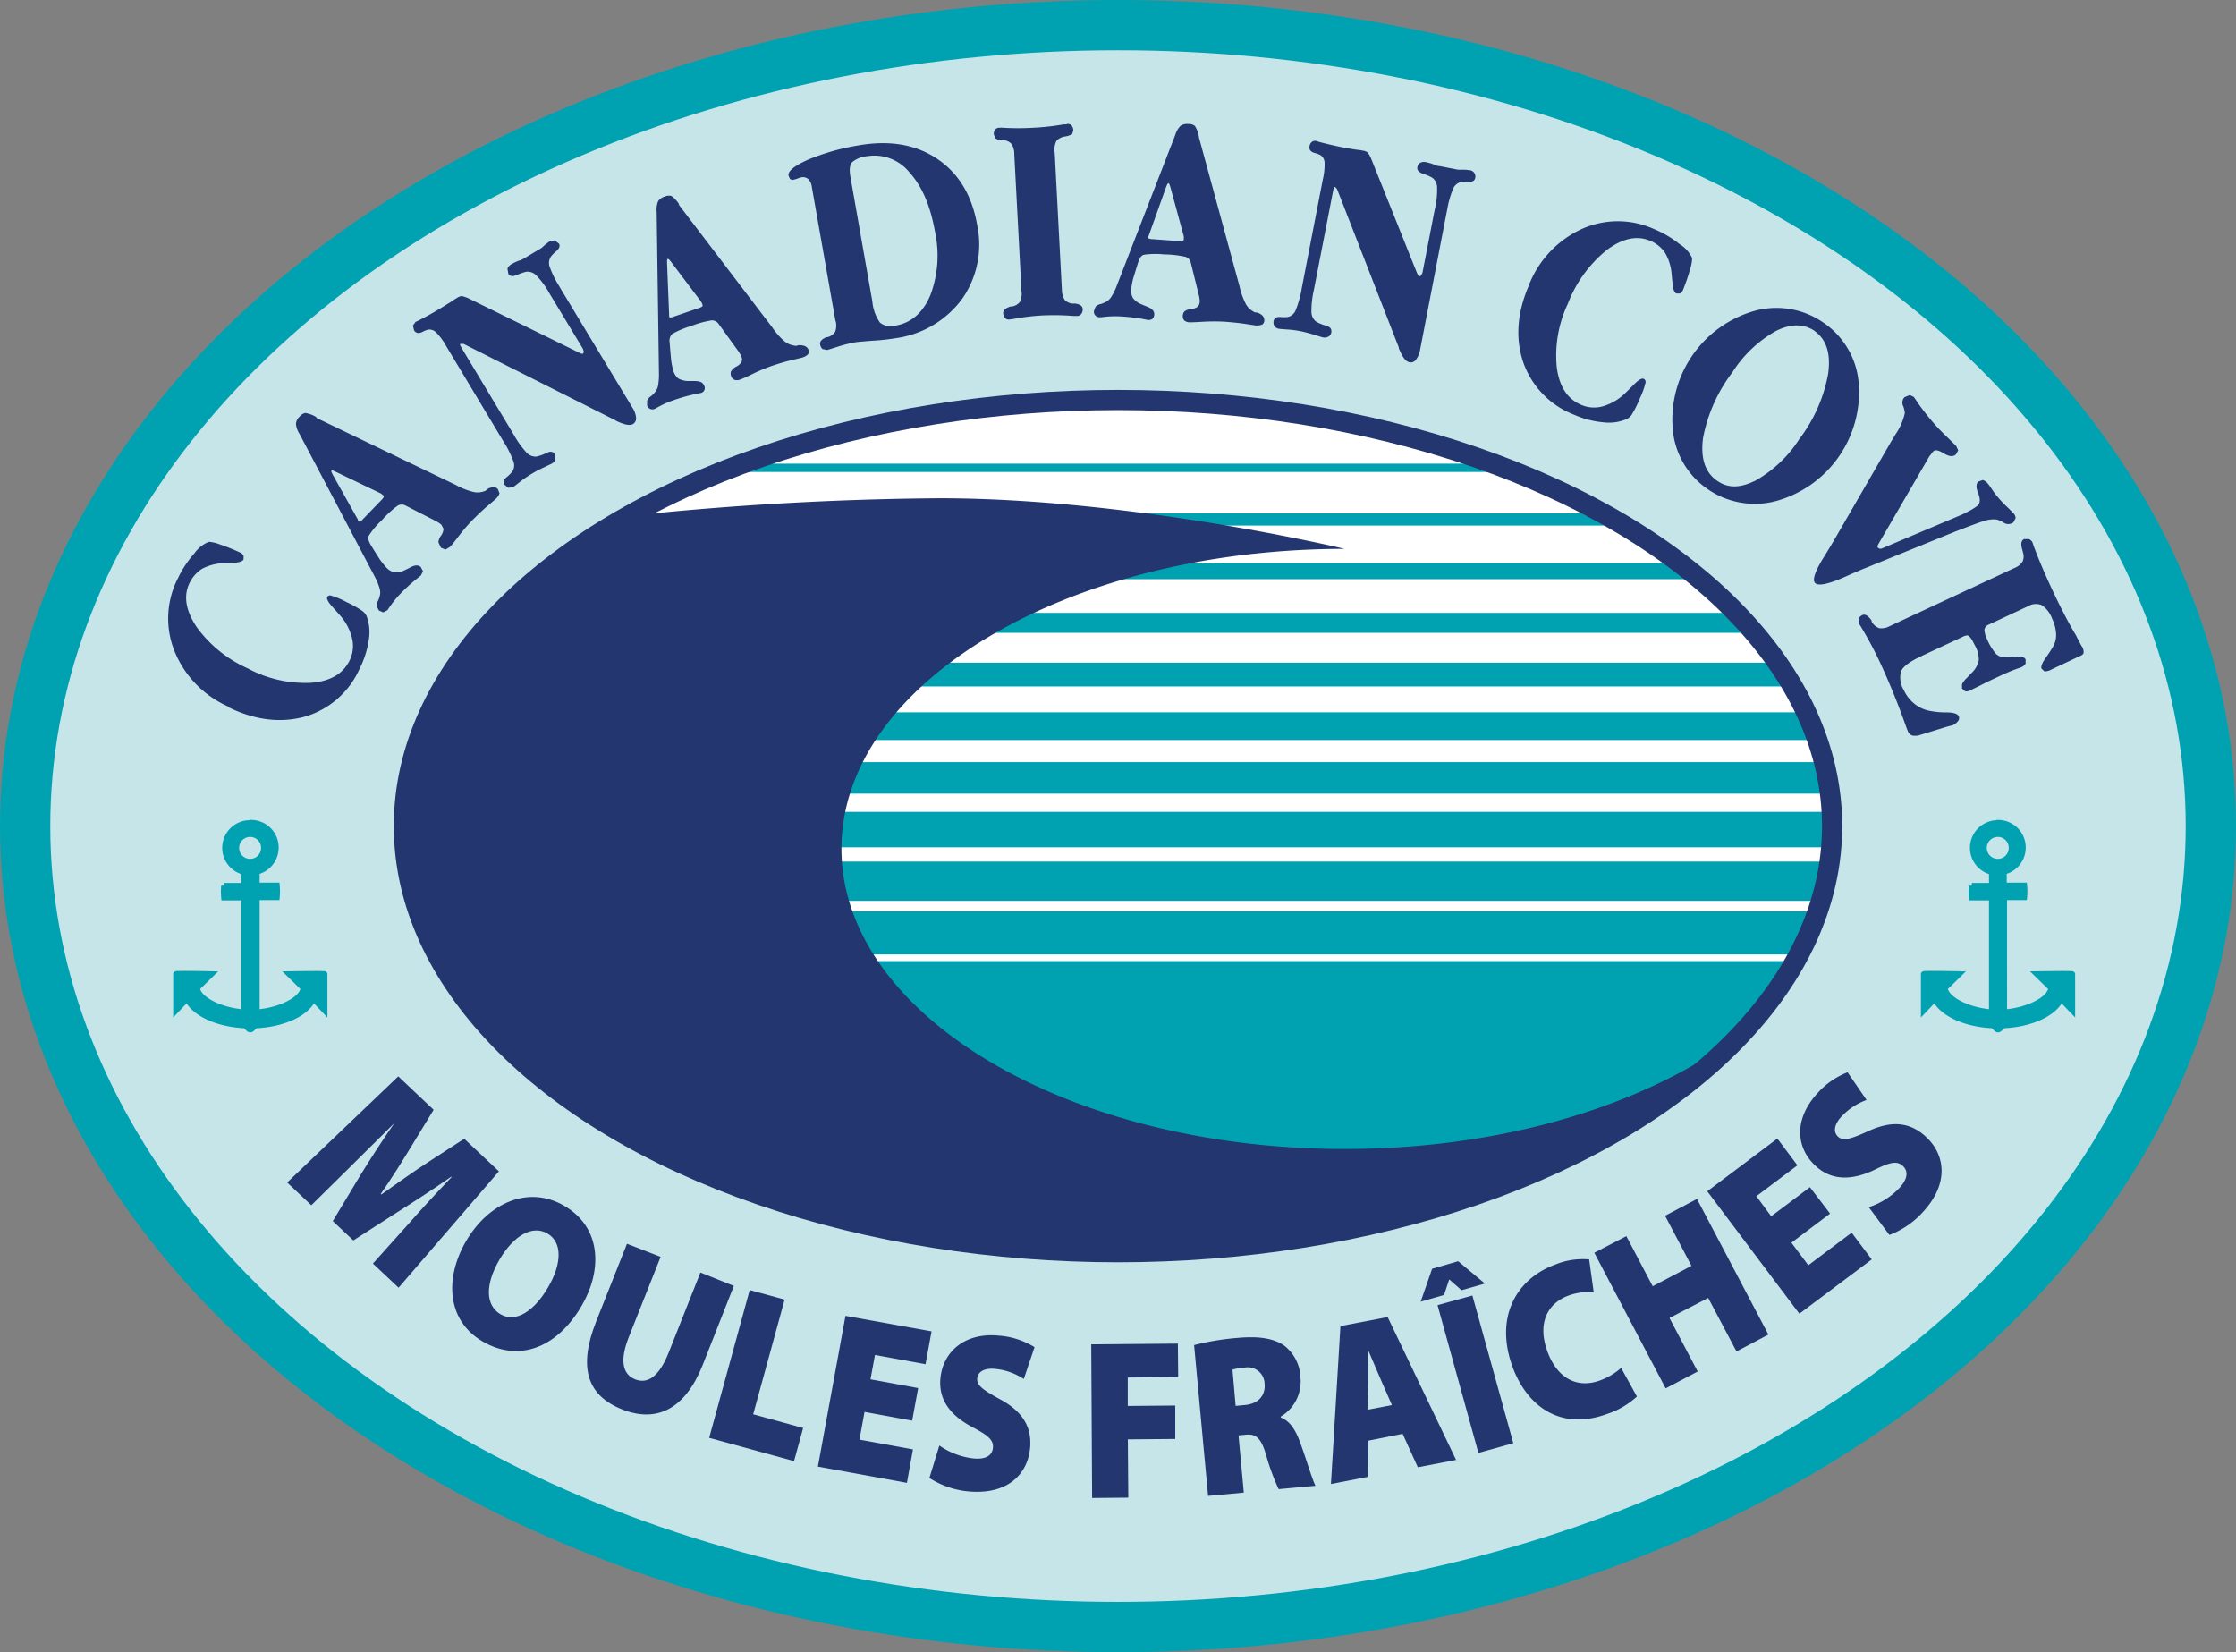 <svg id="Layer_1" data-name="Layer 1" xmlns="http://www.w3.org/2000/svg" xmlns:xlink="http://www.w3.org/1999/xlink" viewBox="0 0 334.34 247.03"><rect x="0" y="0" width="334.34" height="247.03" fill="#808080" stroke="none"/><defs><style>.cls-1,.cls-10,.cls-11,.cls-12,.cls-13,.cls-14,.cls-15,.cls-16,.cls-17,.cls-18,.cls-19,.cls-20,.cls-21,.cls-22,.cls-25,.cls-26,.cls-27,.cls-4,.cls-7,.cls-8,.cls-9{fill:none;}.cls-2{clip-path:url(#clip-path);}.cls-3{fill:#c5e5e9;}.cls-10,.cls-11,.cls-12,.cls-13,.cls-14,.cls-15,.cls-16,.cls-17,.cls-18,.cls-19,.cls-20,.cls-21,.cls-22,.cls-26,.cls-4,.cls-7,.cls-8,.cls-9{stroke:#00a2b1;}.cls-10,.cls-11,.cls-12,.cls-13,.cls-14,.cls-15,.cls-16,.cls-17,.cls-18,.cls-19,.cls-20,.cls-21,.cls-22,.cls-25,.cls-26,.cls-27,.cls-4,.cls-7,.cls-8,.cls-9{stroke-miterlimit:3.86;}.cls-4{stroke-width:7.52px;}.cls-5{fill:#fff;}.cls-6{clip-path:url(#clip-path-2);}.cls-7{stroke-width:1.24px;}.cls-8{stroke-width:1.82px;}.cls-9{stroke-width:2.4px;}.cls-10{stroke-width:2.98px;}.cls-11{stroke-width:3.56px;}.cls-12{stroke-width:4.14px;}.cls-13{stroke-width:4.72px;}.cls-14{stroke-width:5.3px;}.cls-15{stroke-width:5.88px;}.cls-16{stroke-width:6.45px;}.cls-17{stroke-width:7.03px;}.cls-18{stroke-width:7.61px;}.cls-19{stroke-width:8.19px;}.cls-20{stroke-width:8.77px;}.cls-21{stroke-width:9.35px;}.cls-22{stroke-width:9.93px;}.cls-23{fill:#00a2b1;}.cls-24{fill:#23366f;}.cls-25,.cls-27{stroke:#23366f;}.cls-25{stroke-width:1.51px;}.cls-26{stroke-width:0.87px;}.cls-27{stroke-width:3.02px;}</style><clipPath id="clip-path" transform="translate(-228.45 -182.93)"><rect class="cls-1" x="228.45" y="182.93" width="334.34" height="247.03"/></clipPath><clipPath id="clip-path-2" transform="translate(-228.45 -182.93)"><path class="cls-1" d="M288.83,306.45c0,35.19,47.81,63.71,106.79,63.71S502.4,341.64,502.4,306.45s-47.8-63.71-106.78-63.71-106.79,28.52-106.79,63.71"/></clipPath></defs><g class="cls-2"><path class="cls-3" d="M232.21,306.45c0-66.14,73.16-119.76,163.41-119.76S559,240.31,559,306.45,485.87,426.21,395.62,426.21,232.21,372.59,232.21,306.45" transform="translate(-228.45 -182.93)"/><ellipse class="cls-4" cx="167.17" cy="123.52" rx="163.41" ry="119.76"/><path class="cls-5" d="M288.83,306.45c0-35.19,47.81-63.71,106.79-63.71S502.4,271.26,502.4,306.45s-47.8,63.71-106.78,63.71-106.79-28.52-106.79-63.71" transform="translate(-228.45 -182.93)"/></g><g class="cls-6"><line class="cls-7" x1="45.21" y1="69.95" x2="299.62" y2="69.95"/><line class="cls-8" x1="45.21" y1="77.67" x2="299.62" y2="77.67"/><line class="cls-9" x1="45.21" y1="85.4" x2="299.62" y2="85.4"/><line class="cls-10" x1="45.21" y1="93.13" x2="299.62" y2="93.13"/><line class="cls-11" x1="45.21" y1="100.86" x2="299.62" y2="100.86"/><line class="cls-12" x1="45.21" y1="108.58" x2="299.62" y2="108.58"/><line class="cls-13" x1="45.21" y1="116.31" x2="299.62" y2="116.31"/><line class="cls-14" x1="45.21" y1="124.04" x2="299.62" y2="124.04"/><line class="cls-15" x1="45.21" y1="131.76" x2="299.62" y2="131.76"/><line class="cls-16" x1="45.21" y1="139.49" x2="299.62" y2="139.49"/><line class="cls-17" x1="45.21" y1="147.22" x2="299.62" y2="147.22"/><line class="cls-18" x1="45.21" y1="154.95" x2="299.62" y2="154.95"/><line class="cls-19" x1="45.21" y1="162.67" x2="299.62" y2="162.67"/><line class="cls-20" x1="45.21" y1="170.4" x2="299.62" y2="170.4"/><line class="cls-21" x1="45.21" y1="178.12" x2="299.62" y2="178.12"/><line class="cls-22" x1="45.21" y1="185.85" x2="299.62" y2="185.85"/><rect class="cls-23" x="45.32" y="149.1" width="254.34" height="41.55"/><path class="cls-24" d="M491.41,335.36c-13.58,11.7-36.24,19.37-61.9,19.37-41.56,0-75.24-20.1-75.24-44.89S388,265,429.51,265c0,0-31.55-7.56-60.55-7.57a473,473,0,0,0-71.27,5.94l-16.57,46.41,11.05,38.82,62.1,20.85,47,10.58,68.41-16.64Z" transform="translate(-228.45 -182.93)"/></g><g class="cls-2"><ellipse class="cls-25" cx="167.17" cy="123.52" rx="106.78" ry="63.71"/><path class="cls-23" d="M265.84,306a3.7,3.7,0,0,0-.88,7.3v2.08s-3,0-3,0a9.16,9.16,0,0,0,0,1.74h3v17.18c-3.38-.24-6.83-1.84-7.06-3.63l2.13-2.08s-5.25-.12-5.25,0l0,5.39,1.66-1.74c1,2.15,4.38,3.79,8.56,4,.28,0,.57.62.87.62s.59-.61.88-.62c4.18-.2,7.59-1.84,8.55-4l1.67,1.74,0-5.39c0-.08-5.26,0-5.26,0l2.13,2.08c-.22,1.79-3.67,3.39-7,3.63V317.08h3a9.14,9.14,0,0,0,0-1.74s-3,0-3,0v-2.08a3.7,3.7,0,0,0-.87-7.3Z" transform="translate(-228.45 -182.93)"/><path class="cls-26" d="M265.84,306a3.7,3.7,0,0,0-.88,7.3v2.08s-3,0-3,0a9.16,9.16,0,0,0,0,1.74h3v17.18c-3.38-.24-6.83-1.84-7.06-3.63l2.13-2.08s-5.25-.12-5.25,0l0,5.39,1.66-1.74c1,2.15,4.38,3.79,8.56,4,.28,0,.57.62.87.62s.59-.61.88-.62c4.18-.2,7.59-1.84,8.55-4l1.67,1.74,0-5.39c0-.08-5.26,0-5.26,0l2.13,2.08c-.22,1.79-3.67,3.39-7,3.63V317.08h3a9.14,9.14,0,0,0,0-1.74s-3,0-3,0v-2.08a3.7,3.7,0,0,0-.87-7.3Z" transform="translate(-228.45 -182.93)"/><path class="cls-3" d="M264.21,309.71a1.64,1.64,0,1,1,1.63,1.64,1.63,1.63,0,0,1-1.63-1.64" transform="translate(-228.45 -182.93)"/><path class="cls-23" d="M527.16,306a3.7,3.7,0,0,0-.87,7.3v2.08s-3,0-3,0a9.16,9.16,0,0,0,0,1.74h3v17.18c-3.38-.24-6.83-1.84-7.06-3.63l2.13-2.08s-5.25-.12-5.25,0l0,5.39,1.66-1.74c1,2.15,4.38,3.79,8.56,4,.29,0,.58.62.87.62s.59-.61.88-.62c4.18-.2,7.59-1.84,8.55-4l1.67,1.74,0-5.39c0-.08-5.26,0-5.26,0l2.13,2.08c-.22,1.79-3.67,3.39-7.05,3.63V317.08h3a9.14,9.14,0,0,0,0-1.74c-.05,0-3.05,0-3.05,0v-2.08a3.7,3.7,0,0,0-.87-7.3Z" transform="translate(-228.45 -182.93)"/><path class="cls-26" d="M527.16,306a3.7,3.7,0,0,0-.87,7.3v2.08s-3,0-3,0a9.16,9.16,0,0,0,0,1.74h3v17.18c-3.38-.24-6.83-1.84-7.06-3.63l2.13-2.08s-5.25-.12-5.25,0l0,5.39,1.66-1.74c1,2.15,4.38,3.79,8.56,4,.29,0,.58.62.87.62s.59-.61.88-.62c4.18-.2,7.59-1.84,8.55-4l1.67,1.74,0-5.39c0-.08-5.26,0-5.26,0l2.13,2.08c-.22,1.79-3.67,3.39-7.05,3.63V317.08h3a9.14,9.14,0,0,0,0-1.74c-.05,0-3.05,0-3.05,0v-2.08a3.7,3.7,0,0,0-.87-7.3Z" transform="translate(-228.45 -182.93)"/><path class="cls-3" d="M525.53,309.71a1.64,1.64,0,1,1,1.63,1.64,1.63,1.63,0,0,1-1.63-1.64" transform="translate(-228.45 -182.93)"/><ellipse class="cls-27" cx="167.17" cy="123.52" rx="106.78" ry="63.71"/><path class="cls-24" d="M539.5,281l-4.24,2a2.32,2.32,0,0,1-1.1.32l-.44-.41c-.15-.32.1-.93.8-1.87.34-.5.62-.92.83-1.29a3.5,3.5,0,0,0,.54-2,6,6,0,0,0-.6-2.33,4.09,4.09,0,0,0-1.53-2,2.28,2.28,0,0,0-2.08.16l-5.88,2.75a1,1,0,0,0-.63.75,3.65,3.65,0,0,0,.41,1.45,8.5,8.5,0,0,0,1.18,2,1.65,1.65,0,0,0,1.1.63,16,16,0,0,0,2,0c.81-.11,1.28,0,1.47.37l0,.62a1.34,1.34,0,0,1-.59.52,2.73,2.73,0,0,1-.5.18c-1,.36-1.9.74-2.76,1.15s-1.63.75-2.62,1.26-1.58.76-1.81.9a1.18,1.18,0,0,1-.77.13l-.46-.42,0-.64a3.64,3.64,0,0,1,.79-1l.35-.38.37-.37a3.58,3.58,0,0,0,1-1.84,4.32,4.32,0,0,0-.47-2l-.32-.61-.2-.39-.3-.43-.36-.29-.44.08-6,2.8-.44.21c-1.73.8-2.75,1.55-3.08,2.26a3.55,3.55,0,0,0,.37,2.79,5.69,5.69,0,0,0,1.57,2.06,5.14,5.14,0,0,0,2.24,1.08,12.68,12.68,0,0,0,2.61.25c1,0,1.63.19,1.82.55a.74.74,0,0,1-.08.72,2.23,2.23,0,0,1-.84.66c-.27.05-.64.15-1.11.29l-3.68,1.13a2.37,2.37,0,0,1-1.22.11,1.07,1.07,0,0,1-.67-.64c-.05-.11-.18-.44-.38-1-1.1-3.11-2.34-6.15-3.73-9.17a56.88,56.88,0,0,0-2.82-5.31,6.41,6.41,0,0,0-.38-.6l-.06-.76a1.21,1.21,0,0,1,.56-.53c.41-.19.84.07,1.38.8l0,.08,0,.08a2.13,2.13,0,0,0,1.16,1,2.61,2.61,0,0,0,1.55-.31l18.65-8.69a2.63,2.63,0,0,0,1.2-.93,1.83,1.83,0,0,0,.1-1.32l-.13-.5c-.25-.84-.17-1.34.27-1.57l.73,0a1,1,0,0,1,.55.56l.14.42c.71,1.92,1.59,4,2.66,6.31.55,1.19,1.11,2.34,1.7,3.49s1.22,2.34,2,3.63a4.71,4.71,0,0,0,.36.69c.26.51.42.85.54,1a1.48,1.48,0,0,1,.22.9c0,.16-.19.31-.52.49M517,251.06l-7.75,13.34-.1.23.09.19.24.15.28,0,12.09-5.11c.46-.22.88-.44,1.32-.68a10.5,10.5,0,0,0,.94-.61c.44-.38.48-1,.13-1.88s-.32-1.42,0-1.74l.69-.25a1.57,1.57,0,0,1,.73.51c.09.1.34.42.72,1s.75,1,1.08,1.38.66.72,1.13,1.16.72.73.86.85a1.24,1.24,0,0,1,.39.79l-.34.65a1.26,1.26,0,0,1-1.51,0,3.71,3.71,0,0,0-1-.43,4.41,4.41,0,0,0-1.76.18c-.7.2-2.19.76-4.49,1.65l-13.07,5.31c-.87.34-2,.82-3.32,1.42q-3.81,1.68-4.51.92c-.41-.47,0-1.7,1.23-3.71.72-1.15,1.29-2.1,1.75-2.9l8.48-14.66c.13-.19.3-.46.52-.86a9.14,9.14,0,0,0,1.45-3.26,4.37,4.37,0,0,0-.22-1,1.17,1.17,0,0,1,.18-1.38L514,242l.58.26a3.5,3.5,0,0,1,.33.45,34.26,34.26,0,0,0,2.53,3.32,31,31,0,0,0,2.26,2.35c.79.78,1.2,1.19,1.24,1.21l.31.68-.33.6c-.43.38-1,.34-1.8-.14s-1.24-.59-1.56-.34a2.64,2.64,0,0,0-.43.55Zm-15.76-19.79a12.09,12.09,0,0,1,5.14,9A16.9,16.9,0,0,1,494,257.85,12.36,12.36,0,0,1,483.7,256a12.06,12.06,0,0,1-5.14-9,16.91,16.91,0,0,1,12.36-17.62,12.32,12.32,0,0,1,10.33,1.9m-1.41,1.17c-1.63-1.13-3.56-1.15-5.81-.05a18.37,18.37,0,0,0-6.55,6.21,23.39,23.39,0,0,0-4.38,9.81c-.39,3,.28,5.06,2,6.32s3.56,1.16,5.82.06a18.65,18.65,0,0,0,6.58-6.23,22.8,22.8,0,0,0,4.31-9.78c.41-3-.26-5.08-2-6.34m-42.77-6.83a15.37,15.37,0,0,1,7.86-8.42,13.13,13.13,0,0,1,10.92,0,15.63,15.63,0,0,1,3.77,2.23,4.85,4.85,0,0,1,1.88,2.09,6.06,6.06,0,0,1-.33,1.74,27.42,27.42,0,0,1-1,2.93,1.25,1.25,0,0,1-.46.62l-.56,0c-.35-.14-.55-.73-.61-1.8-.05-.5-.09-.9-.12-1.23a7.44,7.44,0,0,0-1-3.1,5,5,0,0,0-2.19-1.75c-2-.83-4.13-.38-6.52,1.4a19.06,19.06,0,0,0-5.79,8,18.12,18.12,0,0,0-1.66,9.55c.38,2.86,1.59,4.72,3.66,5.59a4.88,4.88,0,0,0,3.28.2,8.1,8.1,0,0,0,3.34-2l1.12-1.11c.74-.77,1.23-1.09,1.55-1a.5.5,0,0,1,.32.59,11.42,11.42,0,0,1-.81,2.26,16.2,16.2,0,0,1-1.14,2.33,1.89,1.89,0,0,1-.83.83,6.69,6.69,0,0,1-3.5.51,13.84,13.84,0,0,1-4.38-1.13,13,13,0,0,1-7.59-7.75c-1.23-3.56-1-7.42.81-11.6M444.8,214.47l-4,20.72a3.28,3.28,0,0,1-.62,1.5.91.91,0,0,1-1,.4c-.53-.1-1.06-.79-1.57-2.09l0-.11-9.22-23.65-.18-.24-.17-.13-.15.13-.11.48-2.87,14.79a14,14,0,0,0-.37,3.3,1.87,1.87,0,0,0,.69,1.44,6,6,0,0,0,1.41.59c.67.18.95.48.88,1a.86.86,0,0,1-.44.66,1.25,1.25,0,0,1-.9.1l-1.32-.4a18.31,18.31,0,0,0-2-.52,14.8,14.8,0,0,0-2-.25c-.69-.05-1.06-.08-1.17-.1a1,1,0,0,1-.68-.4,1.08,1.08,0,0,1-.12-.77c.09-.44.42-.62,1-.59a5.47,5.47,0,0,0,1.12,0,1.66,1.66,0,0,0,1.17-1,15.19,15.19,0,0,0,.92-3.33l3.13-16.16a9.92,9.92,0,0,0,.28-2.59,1.42,1.42,0,0,0-.53-1.07,3.13,3.13,0,0,0-.86-.35c-.67-.17-.95-.5-.87-1a1.07,1.07,0,0,1,.36-.68.82.82,0,0,1,.68-.14l.3.11q1.77.48,3.75.87c.44.08.85.16,1.25.21a9.46,9.46,0,0,0,1.14.16l.53.1a1.5,1.5,0,0,1,.69.27,4.33,4.33,0,0,1,.49.84l6.89,17.19.18.37.17.13.28-.13.19-.44,1.84-9.48a12.22,12.22,0,0,0,.34-3.23,1.78,1.78,0,0,0-.71-1.47,6.23,6.23,0,0,0-1.31-.57c-.7-.23-1-.56-.93-1a.93.93,0,0,1,.42-.67,1.31,1.31,0,0,1,.9-.09,8.2,8.2,0,0,1,1,.28l.25.1.08.06.49.14.17,0,1.37.27,1.4.27.17,0h.7c.36,0,.64.06.91.08a.95.95,0,0,1,.79,1.17c-.08.4-.41.58-1,.59a5.47,5.47,0,0,0-1.12,0,1.73,1.73,0,0,0-1.18,1,14.67,14.67,0,0,0-.92,3.32m-37.09-11,6.07,22.27a10.87,10.87,0,0,0,.87,2.51,2.74,2.74,0,0,0,1.07,1.19l.3.19.47.07h0c.7.26,1,.63,1,1.15a.76.76,0,0,1-.32.62,2.27,2.27,0,0,1-1,.13l-1.65-.25c-1-.14-2.05-.24-3-.31a29.27,29.27,0,0,0-3.05,0c-1.15.07-1.86.1-2.17.09a1.19,1.19,0,0,1-.77-.27.85.85,0,0,1-.23-.7,1,1,0,0,1,.26-.67,2.15,2.15,0,0,1,1-.35,1.79,1.79,0,0,0,1-.37,1.12,1.12,0,0,0,.26-.65l0-.38-.07-.45-1.26-5.1a1.22,1.22,0,0,0-.75-.84,15.14,15.14,0,0,0-3.25-.37,12.26,12.26,0,0,0-3,.05c-.36.09-.62.43-.82,1-.32,1-.56,1.81-.78,2.51a11.59,11.59,0,0,0-.3,1.56,2.3,2.3,0,0,0,.26,1.41,2.94,2.94,0,0,0,1.22.91l.34.15.5.2c.77.29,1.12.66,1.12,1.15a1,1,0,0,1-.26.69,1.05,1.05,0,0,1-.74.17l-.31-.07a26.89,26.89,0,0,0-3.75-.46,14.42,14.42,0,0,0-2.78.12l-.31,0a.82.82,0,0,1-.87-.91l.24-.65a1.41,1.41,0,0,1,.82-.42l.23-.08.36-.16a2.14,2.14,0,0,0,.93-.8,8.89,8.89,0,0,0,.84-1.7l8.73-22.5a3.33,3.33,0,0,1,.78-1.38,1.73,1.73,0,0,1,1.17-.29,1.4,1.4,0,0,1,1,.3,4.19,4.19,0,0,1,.6,1.6m-4.29,7.46-.14-.39-.12-.13-.17.14-.17.39-2.6,7.28-.05.08-.06.22.09.18.3.07L405,219l.34-.05.12-.19v-.49Zm-17.28-5.19,1.08,20.63a3,3,0,0,0,.41,1.49,1.81,1.81,0,0,0,1.19.56l.38,0c.71.1,1.08.34,1.12.76a1.06,1.06,0,0,1-.2.79.71.71,0,0,1-.6.3c-.07,0-.27,0-.6,0a37.76,37.76,0,0,0-4.51-.08,31.89,31.89,0,0,0-4.46.54c-.31.05-.5.05-.59.08a.83.83,0,0,1-.66-.23,1.39,1.39,0,0,1-.26-.72c0-.44.34-.75,1.08-1h.18a1.88,1.88,0,0,0,1.23-.68,2.67,2.67,0,0,0,.25-1.57l-1.08-20.53a2.73,2.73,0,0,0-.38-1.47,1.62,1.62,0,0,0-1.07-.59h-.38a2,2,0,0,1-1-.31l-.23-.59a1,1,0,0,1,.19-.69.75.75,0,0,1,.62-.3,3.6,3.6,0,0,1,.56,0,37.88,37.88,0,0,0,4.52,0,36.49,36.49,0,0,0,4.53-.5c.31,0,.49,0,.55-.07a.82.82,0,0,1,.66.23,1.27,1.27,0,0,1,.26.72l-.17.58a3.36,3.36,0,0,1-1,.34,2.15,2.15,0,0,0-1.36.67,3,3,0,0,0-.28,1.59M358.89,228a6.51,6.51,0,0,0,1.14,3.17,2.58,2.58,0,0,0,2.31.45c2.36-.41,4.1-1.91,5.21-4.52a16.83,16.83,0,0,0,.7-9.55c-.68-3.84-1.93-6.77-3.8-8.83a6.74,6.74,0,0,0-6.37-2.43,4,4,0,0,0-2.21.89c-.36.37-.44,1.08-.27,2.14Zm-5.51,2.95-3.55-20.12a1.88,1.88,0,0,0-.54-1.14,1.24,1.24,0,0,0-1-.25,3.41,3.41,0,0,0-.62.2,5.34,5.34,0,0,1-.75.2l-.34-.14-.22-.5c-.13-.68.84-1.46,2.88-2.38a33.82,33.82,0,0,1,7.57-2.15c4.63-.81,8.55-.15,11.76,2s5.22,5.46,6,9.93a14.18,14.18,0,0,1-2.24,11,14.85,14.85,0,0,1-9.9,5.89,32.8,32.8,0,0,1-3.47.38c-1.33.1-2.19.18-2.59.23a22.1,22.1,0,0,0-2.69.68c-.94.3-1.45.46-1.58.48l-.68-.15a1.32,1.32,0,0,1-.34-.68c-.08-.44.24-.79.95-1.09l.08,0h.09a1.92,1.92,0,0,0,1.14-.83,2.76,2.76,0,0,0,.06-1.59M329.92,213.5l14,18.38a10.28,10.28,0,0,0,1.74,2,2.83,2.83,0,0,0,1.44.7l.35.07.45-.11.05,0c.74,0,1.19.2,1.38.67a.77.77,0,0,1-.07.71,2.17,2.17,0,0,1-.84.47s-.58.15-1.62.39-2,.55-2.95.86a28.8,28.8,0,0,0-2.8,1.17c-1,.5-1.7.8-2,.9a1.21,1.21,0,0,1-.81,0,.87.87,0,0,1-.47-.56,1,1,0,0,1,0-.72,2,2,0,0,1,.81-.7,1.94,1.94,0,0,0,.76-.71,1,1,0,0,0,0-.7l-.16-.34-.23-.4-3.08-4.26a1.22,1.22,0,0,0-1-.49,14.84,14.84,0,0,0-3.14.87,13.17,13.17,0,0,0-2.77,1.16,1.43,1.43,0,0,0-.38,1.27c.07,1,.15,1.88.22,2.61a10.83,10.83,0,0,0,.31,1.56,2.38,2.38,0,0,0,.76,1.22,3.11,3.11,0,0,0,1.47.38h.92c.81,0,1.28.19,1.46.65a.76.76,0,0,1-.6,1.16l-.31.06a27.22,27.22,0,0,0-3.65,1,14.37,14.37,0,0,0-2.53,1.15l-.28.15a.89.89,0,0,1-.7,0,.84.84,0,0,1-.44-.52l0-.7a1.48,1.48,0,0,1,.6-.7l.18-.15.28-.29a2.18,2.18,0,0,0,.57-1.08,9.49,9.49,0,0,0,.14-1.9l-.34-24.12a3.38,3.38,0,0,1,.21-1.58,1.72,1.72,0,0,1,1-.71,1.43,1.43,0,0,1,1-.09,4.52,4.52,0,0,1,1.16,1.26M328.73,222l-.27-.3-.17-.08-.1.19v.43l.31,7.72v.1l0,.22.14.14.31-.06,4.25-1.46.3-.17,0-.23-.11-.26-.09-.18Zm-16.65,3.76L323,243.86a3.31,3.31,0,0,1,.56,1.53,1,1,0,0,1-.45.94c-.48.28-1.32.12-2.58-.5l-.09-.07-22.67-11.41-.3,0-.22,0v.19l.23.43,7.77,12.92a14.23,14.23,0,0,0,1.92,2.7,1.85,1.85,0,0,0,1.48.61,6.93,6.93,0,0,0,1.46-.51c.61-.32,1-.28,1.29.12l.11.79a1.26,1.26,0,0,1-.61.68l-1.24.59a16.85,16.85,0,0,0-1.86,1,15.84,15.84,0,0,0-1.64,1.14c-.54.43-.84.66-.94.72l-.76.14-.6-.48c-.24-.38-.11-.74.38-1.14a5.31,5.31,0,0,0,.79-.78,1.66,1.66,0,0,0,.2-1.52,15,15,0,0,0-1.54-3.08l-8.48-14.12a9.44,9.44,0,0,0-1.53-2.1,1.48,1.48,0,0,0-1.12-.45,3.17,3.17,0,0,0-.87.32c-.61.32-1,.26-1.32-.17l-.18-.74.41-.56.29-.12c1.09-.55,2.22-1.17,3.37-1.87.38-.23.75-.45,1.08-.67a9.34,9.34,0,0,0,1-.65l.45-.27a1.56,1.56,0,0,1,.7-.27,4.45,4.45,0,0,1,.93.3l16.62,8.16.38.16.21,0,.12-.28-.14-.46-5-8.28a12.59,12.59,0,0,0-1.91-2.63,1.89,1.89,0,0,0-1.51-.62,7.22,7.22,0,0,0-1.36.46c-.67.3-1.11.26-1.37-.13l-.13-.78a1.25,1.25,0,0,1,.61-.67,6.16,6.16,0,0,1,.93-.46l.25-.1h.1l.46-.22.16-.1,1.19-.71,1.22-.73.15-.09.24-.2.13-.13.15-.14.73-.55.74-.13.63.48c.21.34.09.7-.38,1.13a5.31,5.31,0,0,0-.79.78,1.74,1.74,0,0,0-.22,1.53,14.51,14.51,0,0,0,1.54,3.09m-36.36,19.56,20.79,10a10.36,10.36,0,0,0,2.46,1,2.76,2.76,0,0,0,1.6,0l.34-.1.35-.3,0,0c.65-.35,1.15-.36,1.53,0l.26.65a2,2,0,0,1-.53.81s-.45.4-1.27,1.09-1.52,1.39-2.23,2.09a27.06,27.06,0,0,0-2,2.32c-.7.92-1.15,1.48-1.36,1.7l-.7.41-.68-.29L294,264a2,2,0,0,1,.41-1,2,2,0,0,0,.36-1l-.33-.62-.3-.23-.38-.24-4.69-2.4a1.2,1.2,0,0,0-1.12,0,14.79,14.79,0,0,0-2.41,2.21,12.14,12.14,0,0,0-1.93,2.29c-.17.33-.08.75.22,1.3.53.88,1,1.61,1.39,2.23a12,12,0,0,0,1,1.25,2.41,2.41,0,0,0,1.24.73,2.92,2.92,0,0,0,1.48-.32l.34-.16.48-.25c.72-.39,1.23-.41,1.6-.09l.35.66-.36.66-.25.19a25.07,25.07,0,0,0-2.81,2.53,14.58,14.58,0,0,0-1.73,2.17l-.18.26-.63.32-.63-.27-.34-.61a1.47,1.47,0,0,1,.22-.89l.09-.22.12-.38a2.09,2.09,0,0,0,0-1.22,9.34,9.34,0,0,0-.73-1.76l-11.25-21.34a3.28,3.28,0,0,1-.53-1.5,1.64,1.64,0,0,1,.54-1.07,1.47,1.47,0,0,1,.87-.55,4.55,4.55,0,0,1,1.61.6m2.81,8.13-.38-.15H278v.22l.18.39,3.78,6.74,0,.09.13.19.19.06.25-.2,3.12-3.23.19-.29-.07-.22-.22-.18-.16-.12Zm-16,35.14a15.35,15.35,0,0,1-8-8.29,13.14,13.14,0,0,1,.54-10.9,15.62,15.62,0,0,1,2.42-3.66,5,5,0,0,1,2.19-1.76,6.14,6.14,0,0,1,1.72.42,29.61,29.61,0,0,1,2.87,1.15,1.25,1.25,0,0,1,.6.49v.57c-.16.33-.76.51-1.83.51l-1.23.06a7.32,7.32,0,0,0-3.16.85,5.16,5.16,0,0,0-1.86,2.11c-.93,1.91-.59,4.09,1.06,6.58a19,19,0,0,0,7.65,6.19,18.16,18.16,0,0,0,9.46,2.15q4.31-.33,5.77-3.35a4.89,4.89,0,0,0,.37-3.27,8,8,0,0,0-1.78-3.43l-1.05-1.18c-.73-.78-1-1.29-.9-1.6A.51.51,0,0,1,278,272a11.39,11.39,0,0,1,2.21.93,16.65,16.65,0,0,1,2.27,1.25,2,2,0,0,1,.79.88,6.83,6.83,0,0,1,.33,3.51,14,14,0,0,1-1.37,4.32,12.93,12.93,0,0,1-8.14,7.18c-3.61,1-7.45.58-11.54-1.42" transform="translate(-228.45 -182.93)"/></g><path class="cls-24" d="M289.71,365.73c1.75-2,3.8-4.22,6.27-6.8l-.06-.06c-2.54,1.77-5.5,3.7-7.7,5.08l-6.94,4.45-3.07-2.89,4.21-7c1.33-2.16,3.2-5.07,5-7.65l0,0c-2.3,2.27-4.72,4.66-6.57,6.51L275,363.14l-3.61-3.4L288,343.87l5.29,5L290,354.26c-1.35,2.23-3,4.87-4.62,7.19l.09.08c2.32-1.64,5-3.55,7.1-4.9l5.29-3.43,5.19,4.87-15,17.4-3.84-3.61Z" transform="translate(-228.45 -182.93)"/><path class="cls-24" d="M315.42,378.18c-3.73,6.37-9.45,8.46-14.82,5.32s-5.67-9.5-2.46-15c3.36-5.76,9.37-8.39,14.69-5.27C318.44,366.51,318.51,372.9,315.42,378.18Zm-12.3-6.88c-2.16,3.7-2.08,6.82.17,8.14s5-.42,7.1-4,2.16-6.77-.09-8.08S305.25,367.66,303.12,371.3Z" transform="translate(-228.45 -182.93)"/><path class="cls-24" d="M327.23,370.86l-4.79,12.07c-1.27,3.23-1,5.44.95,6.23s3.64-.5,5-3.88l4.79-12.08,5,2L333.53,387c-2.61,6.57-6.82,8.75-12.07,6.66s-6.58-6.3-3.86-13.16l4.6-11.6Z" transform="translate(-228.45 -182.93)"/><path class="cls-24" d="M340.55,375.82l5.22,1.43-4.7,17.15,7.47,2.05-1.36,4.95-12.69-3.48Z" transform="translate(-228.45 -182.93)"/><path class="cls-24" d="M364.84,395.35l-7.12-1.3-.76,4.14,8,1.46-.9,5-13.31-2.43,4.12-22.54L367.74,382l-.9,4.91-7.56-1.38-.67,3.64,7.13,1.31Z" transform="translate(-228.45 -182.93)"/><path class="cls-24" d="M368.91,399.07A11.11,11.11,0,0,0,374,401c1.85.18,2.81-.44,2.92-1.59s-.72-1.85-2.9-3c-3.26-1.69-5.28-4-4.95-7.42.4-4,3.68-6.85,8.74-6.35a11.71,11.71,0,0,1,5.33,1.72l-1.61,4.76a9.32,9.32,0,0,0-4.27-1.51c-1.63-.16-2.59.42-2.69,1.44s.91,1.73,3.33,3.06c3.46,1.84,4.88,4.2,4.57,7.38-.39,3.93-3.42,7-9.29,6.43a12.91,12.91,0,0,1-5.76-2Z" transform="translate(-228.45 -182.93)"/><path class="cls-24" d="M391.62,383.94l12.95-.11.05,5-7.54.07,0,4.25,7.1-.06,0,5-7.09.06.07,8.71-5.41.05Z" transform="translate(-228.45 -182.93)"/><path class="cls-24" d="M407,384.05a38.7,38.7,0,0,1,6.45-1.07c3.07-.28,5.32,0,7,1.13a6.26,6.26,0,0,1,2.45,4.8,6.06,6.06,0,0,1-2.95,5.83v.14c1.4.52,2.25,1.91,2.94,3.83.84,2.28,1.8,5.53,2.26,6.38l-5.51.5a33.46,33.46,0,0,1-1.88-5.12c-.79-2.69-1.59-3.2-3.25-3l-.87.08.79,8.56-5.34.49Zm6.21,9.09,1.4-.13c2-.18,3.08-1.44,2.93-3.14a2.51,2.51,0,0,0-3-2.45,8.2,8.2,0,0,0-1.8.3Z" transform="translate(-228.45 -182.93)"/><path class="cls-24" d="M433.07,398.34l-.12,5.42-5.49,1.06,1.42-23.61,7.06-1.35,10.23,21.36-5.72,1.1-2.27-5Zm3.51-5.32-1.69-3.86c-.53-1.21-1.27-3-1.82-4.25H433c0,1.39,0,3.32,0,4.64l-.08,4.17Z" transform="translate(-228.45 -182.93)"/><path class="cls-24" d="M446.48,371.51l4,3.34-3.49,1-1.8-1.58h-.06l-.76,2.29-3.49,1,1.71-4.92Zm2.13,5.13,6.12,22.08-5.22,1.45-6.11-22.09Z" transform="translate(-228.45 -182.93)"/><path class="cls-24" d="M473.21,391.74a12.16,12.16,0,0,1-4.46,2.61c-7.08,2.6-12-1.28-14.12-7-2.79-7.61.69-13.26,6.34-15.33a10.91,10.91,0,0,1,5.1-.78l.68,4.9a8.86,8.86,0,0,0-3.8.52c-2.92,1.07-4.74,3.94-3.12,8.35,1.43,3.93,4.37,5.6,7.86,4.33a9.82,9.82,0,0,0,3.16-1.88Z" transform="translate(-228.45 -182.93)"/><path class="cls-24" d="M471.63,367.76l3.94,7.49,5.8-3.05-3.95-7.49,4.77-2.51,10.68,20.28L488.1,385l-4.23-8L478.08,380l4.22,8-4.79,2.52-10.67-20.28Z" transform="translate(-228.45 -182.93)"/><path class="cls-24" d="M502.09,364.39l-5.78,4.35,2.53,3.37,6.48-4.87,3,4-10.82,8.12-13.77-18.31,10.48-7.88,3,4-6.14,4.62,2.22,3,5.79-4.35Z" transform="translate(-228.45 -182.93)"/><path class="cls-24" d="M507.88,363.43a11.06,11.06,0,0,0,4.6-2.89c1.25-1.37,1.33-2.51.48-3.29s-1.91-.54-4.1.54c-3.31,1.59-6.4,1.79-8.91-.51-3-2.73-3.26-7,.18-10.8a11.73,11.73,0,0,1,4.58-3.22l2.84,4.14a9.57,9.57,0,0,0-3.78,2.51c-1.11,1.21-1.22,2.33-.46,3s1.93.31,4.45-.83c3.55-1.65,6.29-1.37,8.64.8,2.91,2.66,3.55,7-.44,11.29a12.8,12.8,0,0,1-5,3.41Z" transform="translate(-228.45 -182.93)"/></svg>